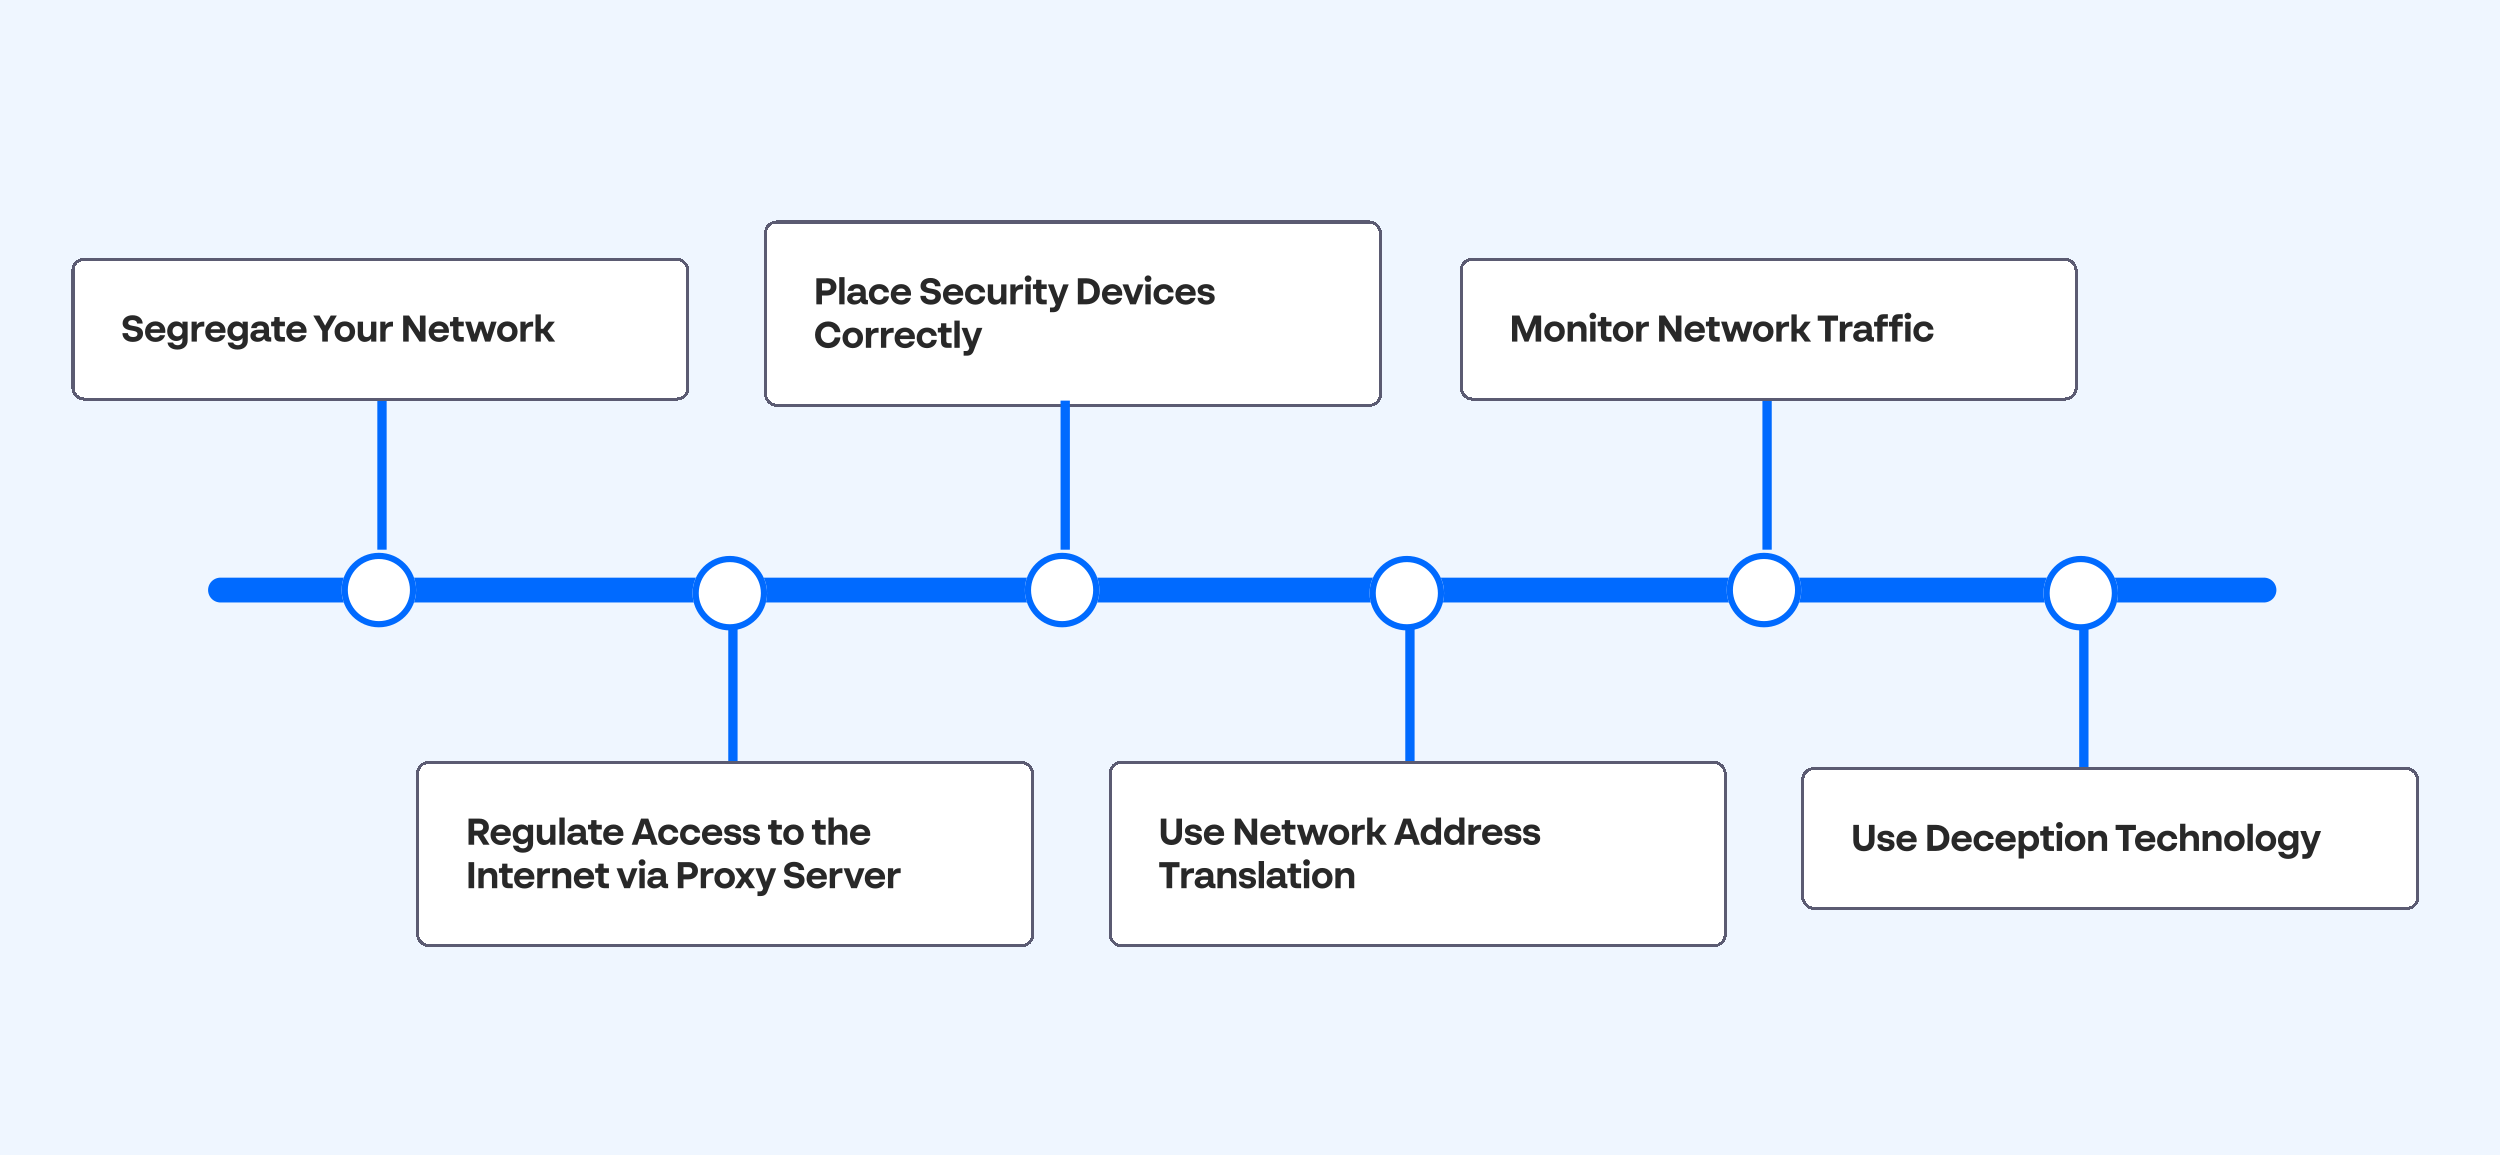 <svg width="805" height="372" viewBox="0 0 805 372" fill="none" xmlns="http://www.w3.org/2000/svg">
<rect width="805" height="372" fill="#EFF6FF"/>
<path d="M71 190L729 190" stroke="#006AFF" stroke-width="8" stroke-linecap="round"/>
<g filter="url(#filter0_d_4_103)">
<rect x="248" y="69" width="199" height="60" rx="4" fill="white" shape-rendering="crispEdges"/>
<rect x="248.5" y="69.5" width="198" height="59" rx="3.5" stroke="#5B5B72" shape-rendering="crispEdges"/>
<path d="M264.864 87.6H268.32C270.12 87.6 271.344 88.716 271.344 90.384C271.344 92.04 270.12 93.156 268.32 93.156H266.676V96H264.864V87.6ZM266.676 91.536H268.224C269.076 91.536 269.508 91.092 269.508 90.384C269.508 89.664 269.076 89.22 268.224 89.22H266.676V91.536ZM273.943 96H272.239V87.24H273.943V96ZM281.246 94.596H281.474V96H280.658C279.878 96 279.362 95.676 279.206 95.04C278.786 95.7 277.994 96.072 277.058 96.072C275.702 96.072 274.766 95.28 274.766 94.128C274.766 92.952 275.762 92.16 277.37 92.16H279.122V91.992C279.122 91.236 278.702 90.84 277.946 90.84C277.262 90.84 276.842 91.152 276.77 91.656H275.006C275.138 90.324 276.242 89.484 277.982 89.484C279.782 89.484 280.766 90.396 280.766 92.052V94.104C280.766 94.44 280.91 94.596 281.246 94.596ZM277.502 94.764C278.45 94.764 279.122 94.152 279.122 93.312V93.3H277.646C276.878 93.3 276.482 93.564 276.482 94.02C276.482 94.476 276.866 94.764 277.502 94.764ZM285.094 96.096C283.15 96.096 281.77 94.74 281.77 92.796C281.77 90.828 283.186 89.484 285.118 89.484C286.798 89.484 288.118 90.504 288.262 92.148H286.534C286.414 91.44 285.826 90.984 285.094 90.984C284.194 90.984 283.498 91.668 283.498 92.784C283.498 93.912 284.194 94.596 285.094 94.596C285.838 94.596 286.426 94.128 286.546 93.432H288.262C288.106 95.064 286.774 96.096 285.094 96.096ZM295.359 92.64C295.359 92.82 295.347 93.012 295.323 93.18H290.487C290.631 94.188 291.303 94.692 292.203 94.692C292.875 94.692 293.403 94.404 293.631 93.936H295.275C294.927 95.28 293.715 96.096 292.179 96.096C290.211 96.096 288.819 94.8 288.819 92.832C288.819 90.84 290.271 89.484 292.179 89.484C293.967 89.484 295.359 90.708 295.359 92.64ZM292.179 90.876C291.399 90.876 290.799 91.272 290.571 92.028H293.655C293.487 91.248 292.935 90.876 292.179 90.876ZM301.695 96.096C299.667 96.096 298.359 94.98 298.347 93.276H300.111C300.171 94.068 300.819 94.536 301.791 94.536C302.727 94.536 303.195 94.104 303.195 93.516C303.195 93.024 302.859 92.712 301.851 92.532L300.651 92.304C299.187 92.04 298.407 91.272 298.407 90.096C298.407 88.584 299.691 87.504 301.611 87.504C303.519 87.504 304.815 88.56 304.875 90.168H303.099C303.015 89.472 302.487 89.052 301.563 89.052C300.687 89.052 300.195 89.436 300.195 90C300.195 90.42 300.495 90.708 301.467 90.876L302.679 91.104C304.215 91.38 304.983 92.184 304.983 93.408C304.983 94.968 303.747 96.096 301.695 96.096ZM312.17 92.64C312.17 92.82 312.158 93.012 312.134 93.18H307.298C307.442 94.188 308.114 94.692 309.014 94.692C309.686 94.692 310.214 94.404 310.442 93.936H312.086C311.738 95.28 310.526 96.096 308.99 96.096C307.022 96.096 305.63 94.8 305.63 92.832C305.63 90.84 307.082 89.484 308.99 89.484C310.778 89.484 312.17 90.708 312.17 92.64ZM308.99 90.876C308.21 90.876 307.61 91.272 307.382 92.028H310.466C310.298 91.248 309.746 90.876 308.99 90.876ZM316.062 96.096C314.118 96.096 312.738 94.74 312.738 92.796C312.738 90.828 314.154 89.484 316.086 89.484C317.766 89.484 319.086 90.504 319.23 92.148H317.502C317.382 91.44 316.794 90.984 316.062 90.984C315.162 90.984 314.466 91.668 314.466 92.784C314.466 93.912 315.162 94.596 316.062 94.596C316.806 94.596 317.394 94.128 317.514 93.432H319.23C319.074 95.064 317.742 96.096 316.062 96.096ZM324.359 92.952V89.58H326.063V96H324.395V95.052C323.951 95.712 323.171 96.096 322.319 96.096C321.011 96.096 320.075 95.196 320.075 93.612V89.58H321.779V93.132C321.779 94.092 322.247 94.536 322.967 94.536C323.747 94.536 324.359 93.996 324.359 92.952ZM330.9 89.58H331.428V91.14H330.852C329.652 91.14 329.04 91.752 329.04 93.012V96H327.336V89.58H329.004V90.696C329.352 89.976 330.072 89.58 330.9 89.58ZM333.046 88.8C332.446 88.8 331.954 88.344 331.954 87.744C331.954 87.132 332.446 86.676 333.046 86.676C333.646 86.676 334.138 87.132 334.138 87.744C334.138 88.344 333.646 88.8 333.046 88.8ZM333.898 96H332.194V89.58H333.898V96ZM339.041 89.58V91.056H337.337V93.696C337.337 94.308 337.541 94.512 338.141 94.512H339.041V96H337.625C336.305 96 335.633 95.328 335.633 94.008V91.056H334.601V89.58H335.153C335.501 89.58 335.633 89.448 335.633 89.1V88.092H337.337V89.58H339.041ZM342.817 94.008L344.341 89.58H346.129L343.345 96.96C342.937 98.064 342.265 98.532 341.101 98.532H340.093V97.032H340.801C341.389 97.032 341.629 96.876 341.809 96.36L341.929 96.048L339.421 89.58H341.245L342.817 94.008ZM349.061 87.6H351.773C354.365 87.6 356.165 89.172 356.165 91.8C356.165 94.428 354.365 96 351.773 96H349.061V87.6ZM350.873 94.332H351.797C353.381 94.332 354.305 93.444 354.305 91.8C354.305 90.156 353.381 89.268 351.797 89.268H350.873V94.332ZM363.366 92.64C363.366 92.82 363.354 93.012 363.33 93.18H358.494C358.638 94.188 359.31 94.692 360.21 94.692C360.882 94.692 361.41 94.404 361.638 93.936H363.282C362.934 95.28 361.722 96.096 360.186 96.096C358.218 96.096 356.826 94.8 356.826 92.832C356.826 90.84 358.278 89.484 360.186 89.484C361.974 89.484 363.366 90.708 363.366 92.64ZM360.186 90.876C359.406 90.876 358.806 91.272 358.578 92.028H361.662C361.494 91.248 360.942 90.876 360.186 90.876ZM366.853 93.972L368.401 89.58H370.213L367.753 96H365.905L363.445 89.58H365.305L366.853 93.972ZM371.667 88.8C371.067 88.8 370.575 88.344 370.575 87.744C370.575 87.132 371.067 86.676 371.667 86.676C372.267 86.676 372.759 87.132 372.759 87.744C372.759 88.344 372.267 88.8 371.667 88.8ZM372.519 96H370.815V89.58H372.519V96ZM376.75 96.096C374.806 96.096 373.426 94.74 373.426 92.796C373.426 90.828 374.842 89.484 376.774 89.484C378.454 89.484 379.774 90.504 379.918 92.148H378.19C378.07 91.44 377.482 90.984 376.75 90.984C375.85 90.984 375.154 91.668 375.154 92.784C375.154 93.912 375.85 94.596 376.75 94.596C377.494 94.596 378.082 94.128 378.202 93.432H379.918C379.762 95.064 378.43 96.096 376.75 96.096ZM387.015 92.64C387.015 92.82 387.003 93.012 386.979 93.18H382.143C382.287 94.188 382.959 94.692 383.859 94.692C384.531 94.692 385.059 94.404 385.287 93.936H386.931C386.583 95.28 385.371 96.096 383.835 96.096C381.867 96.096 380.475 94.8 380.475 92.832C380.475 90.84 381.927 89.484 383.835 89.484C385.623 89.484 387.015 90.708 387.015 92.64ZM383.835 90.876C383.055 90.876 382.455 91.272 382.227 92.028H385.311C385.143 91.248 384.591 90.876 383.835 90.876ZM390.413 96.096C388.733 96.096 387.653 95.232 387.617 93.9H389.249C389.309 94.428 389.777 94.764 390.497 94.764C391.145 94.764 391.505 94.488 391.505 94.08C391.505 93.78 391.277 93.576 390.545 93.444L389.489 93.252C388.229 93.024 387.653 92.412 387.653 91.524C387.653 90.336 388.661 89.484 390.365 89.484C391.985 89.484 392.981 90.252 393.077 91.572H391.445C391.373 91.104 390.965 90.792 390.257 90.792C389.609 90.792 389.285 91.056 389.285 91.404C389.285 91.68 389.489 91.836 390.233 91.98L391.277 92.172C392.537 92.4 393.137 92.988 393.137 93.948C393.137 95.208 392.117 96.096 390.413 96.096ZM268.68 110.096C266.256 110.096 264.444 108.344 264.444 105.812C264.444 103.268 266.28 101.504 268.68 101.504C270.792 101.504 272.472 102.872 272.616 104.96H270.768C270.564 103.796 269.724 103.172 268.668 103.172C267.324 103.172 266.304 104.192 266.304 105.8C266.304 107.444 267.36 108.428 268.68 108.428C269.784 108.428 270.624 107.732 270.792 106.64H272.616C272.472 108.68 270.852 110.096 268.68 110.096ZM276.585 110.096C274.701 110.096 273.285 108.728 273.285 106.784C273.285 104.84 274.701 103.484 276.585 103.484C278.481 103.484 279.897 104.84 279.897 106.784C279.897 108.728 278.481 110.096 276.585 110.096ZM276.585 108.596C277.509 108.596 278.169 107.888 278.169 106.784C278.169 105.68 277.509 104.984 276.585 104.984C275.661 104.984 275.013 105.68 275.013 106.784C275.013 107.888 275.661 108.596 276.585 108.596ZM284.375 103.58H284.903V105.14H284.327C283.127 105.14 282.515 105.752 282.515 107.012V110H280.811V103.58H282.479V104.696C282.827 103.976 283.547 103.58 284.375 103.58ZM289.233 103.58H289.761V105.14H289.185C287.985 105.14 287.373 105.752 287.373 107.012V110H285.669V103.58H287.337V104.696C287.685 103.976 288.405 103.58 289.233 103.58ZM296.601 106.64C296.601 106.82 296.589 107.012 296.565 107.18H291.729C291.873 108.188 292.545 108.692 293.445 108.692C294.117 108.692 294.645 108.404 294.873 107.936H296.517C296.169 109.28 294.957 110.096 293.421 110.096C291.453 110.096 290.061 108.8 290.061 106.832C290.061 104.84 291.513 103.484 293.421 103.484C295.209 103.484 296.601 104.708 296.601 106.64ZM293.421 104.876C292.641 104.876 292.041 105.272 291.813 106.028H294.897C294.729 105.248 294.177 104.876 293.421 104.876ZM300.493 110.096C298.549 110.096 297.169 108.74 297.169 106.796C297.169 104.828 298.585 103.484 300.517 103.484C302.197 103.484 303.517 104.504 303.661 106.148H301.933C301.813 105.44 301.225 104.984 300.493 104.984C299.593 104.984 298.897 105.668 298.897 106.784C298.897 107.912 299.593 108.596 300.493 108.596C301.237 108.596 301.825 108.128 301.945 107.432H303.661C303.505 109.064 302.173 110.096 300.493 110.096ZM308.419 103.58V105.056H306.715V107.696C306.715 108.308 306.919 108.512 307.519 108.512H308.419V110H307.003C305.683 110 305.011 109.328 305.011 108.008V105.056H303.979V103.58H304.531C304.879 103.58 305.011 103.448 305.011 103.1V102.092H306.715V103.58H308.419ZM311.022 110H309.318V101.24H311.022V110ZM315.013 108.008L316.537 103.58H318.325L315.541 110.96C315.133 112.064 314.461 112.532 313.297 112.532H312.289V111.032H312.997C313.585 111.032 313.825 110.876 314.005 110.36L314.125 110.048L311.617 103.58H313.441L315.013 108.008Z" fill="#282828"/>
</g>
<path d="M123 177L123 129" stroke="#006AFF" stroke-width="3"/>
<g filter="url(#filter1_d_4_103)">
<circle cx="123" cy="189" r="12" fill="white"/>
<circle cx="123" cy="189" r="11" stroke="#006AFF" stroke-width="2"/>
</g>
<path d="M343 177L343 129" stroke="#006AFF" stroke-width="3"/>
<g filter="url(#filter2_d_4_103)">
<circle cx="343" cy="189" r="12" fill="white"/>
<circle cx="343" cy="189" r="11" stroke="#006AFF" stroke-width="2"/>
</g>
<path d="M569 177L569 129" stroke="#006AFF" stroke-width="3"/>
<g filter="url(#filter3_d_4_103)">
<circle cx="569" cy="189" r="12" fill="white"/>
<circle cx="569" cy="189" r="11" stroke="#006AFF" stroke-width="2"/>
</g>
<g filter="url(#filter4_d_4_103)">
<circle cx="236" cy="190" r="12" fill="white"/>
<circle cx="236" cy="190" r="11" stroke="#006AFF" stroke-width="2"/>
</g>
<path d="M236 250L236 202" stroke="#006AFF" stroke-width="3"/>
<g filter="url(#filter5_d_4_103)">
<circle cx="671" cy="190" r="12" fill="white"/>
<circle cx="671" cy="190" r="11" stroke="#006AFF" stroke-width="2"/>
</g>
<path d="M671 250L671 202" stroke="#006AFF" stroke-width="3"/>
<g filter="url(#filter6_d_4_103)">
<circle cx="454" cy="190" r="12" fill="white"/>
<circle cx="454" cy="190" r="11" stroke="#006AFF" stroke-width="2"/>
</g>
<path d="M454 250L454 202" stroke="#006AFF" stroke-width="3"/>
<g filter="url(#filter7_d_4_103)">
<rect x="25" y="81" width="199" height="46" rx="4" fill="white" shape-rendering="crispEdges"/>
<rect x="25.5" y="81.5" width="198" height="45" rx="3.5" stroke="#5B5B72" shape-rendering="crispEdges"/>
<path d="M44.768 108.096C42.74 108.096 41.432 106.98 41.42 105.276H43.184C43.244 106.068 43.892 106.536 44.864 106.536C45.8 106.536 46.268 106.104 46.268 105.516C46.268 105.024 45.932 104.712 44.924 104.532L43.724 104.304C42.26 104.04 41.48 103.272 41.48 102.096C41.48 100.584 42.764 99.504 44.684 99.504C46.592 99.504 47.888 100.56 47.948 102.168H46.172C46.088 101.472 45.56 101.052 44.636 101.052C43.76 101.052 43.268 101.436 43.268 102C43.268 102.42 43.568 102.708 44.54 102.876L45.752 103.104C47.288 103.38 48.056 104.184 48.056 105.408C48.056 106.968 46.82 108.096 44.768 108.096ZM55.243 104.64C55.243 104.82 55.231 105.012 55.207 105.18H50.371C50.515 106.188 51.187 106.692 52.087 106.692C52.759 106.692 53.287 106.404 53.515 105.936H55.159C54.811 107.28 53.599 108.096 52.063 108.096C50.095 108.096 48.703 106.8 48.703 104.832C48.703 102.84 50.155 101.484 52.063 101.484C53.851 101.484 55.243 102.708 55.243 104.64ZM52.063 102.876C51.283 102.876 50.683 103.272 50.455 104.028H53.539C53.371 103.248 52.819 102.876 52.063 102.876ZM60.742 102.48V101.58H62.41V107.664C62.41 109.404 61.163 110.568 59.111 110.568C57.298 110.568 56.075 109.656 55.943 108.3H57.718C57.874 108.816 58.426 109.164 59.17 109.164C60.13 109.164 60.73 108.588 60.73 107.664V106.836C60.334 107.436 59.614 107.808 58.751 107.808C57.13 107.808 55.834 106.5 55.834 104.64C55.834 102.792 57.13 101.484 58.751 101.484C59.627 101.484 60.346 101.856 60.742 102.48ZM59.158 106.308C60.083 106.308 60.742 105.624 60.742 104.64C60.742 103.656 60.083 102.984 59.158 102.984C58.234 102.984 57.562 103.656 57.562 104.64C57.562 105.624 58.234 106.308 59.158 106.308ZM67.252 101.58H67.78V103.14H67.204C66.004 103.14 65.392 103.752 65.392 105.012V108H63.688V101.58H65.356V102.696C65.704 101.976 66.424 101.58 67.252 101.58ZM74.621 104.64C74.621 104.82 74.609 105.012 74.585 105.18H69.749C69.892 106.188 70.564 106.692 71.465 106.692C72.136 106.692 72.665 106.404 72.892 105.936H74.537C74.189 107.28 72.977 108.096 71.441 108.096C69.472 108.096 68.081 106.8 68.081 104.832C68.081 102.84 69.532 101.484 71.441 101.484C73.228 101.484 74.621 102.708 74.621 104.64ZM71.441 102.876C70.66 102.876 70.061 103.272 69.832 104.028H72.916C72.749 103.248 72.197 102.876 71.441 102.876ZM80.12 102.48V101.58H81.788V107.664C81.788 109.404 80.54 110.568 78.488 110.568C76.676 110.568 75.452 109.656 75.32 108.3H77.096C77.252 108.816 77.804 109.164 78.548 109.164C79.508 109.164 80.108 108.588 80.108 107.664V106.836C79.712 107.436 78.992 107.808 78.128 107.808C76.508 107.808 75.212 106.5 75.212 104.64C75.212 102.792 76.508 101.484 78.128 101.484C79.004 101.484 79.724 101.856 80.12 102.48ZM78.536 106.308C79.46 106.308 80.12 105.624 80.12 104.64C80.12 103.656 79.46 102.984 78.536 102.984C77.612 102.984 76.94 103.656 76.94 104.64C76.94 105.624 77.612 106.308 78.536 106.308ZM89.102 106.596H89.33V108H88.514C87.734 108 87.218 107.676 87.062 107.04C86.642 107.7 85.85 108.072 84.914 108.072C83.558 108.072 82.622 107.28 82.622 106.128C82.622 104.952 83.618 104.16 85.226 104.16H86.978V103.992C86.978 103.236 86.558 102.84 85.802 102.84C85.118 102.84 84.698 103.152 84.626 103.656H82.862C82.994 102.324 84.098 101.484 85.838 101.484C87.638 101.484 88.622 102.396 88.622 104.052V106.104C88.622 106.44 88.766 106.596 89.102 106.596ZM85.358 106.764C86.306 106.764 86.978 106.152 86.978 105.312V105.3H85.502C84.734 105.3 84.338 105.564 84.338 106.02C84.338 106.476 84.722 106.764 85.358 106.764ZM93.745 101.58V103.056H92.041V105.696C92.041 106.308 92.245 106.512 92.845 106.512H93.745V108H92.329C91.009 108 90.337 107.328 90.337 106.008V103.056H89.305V101.58H89.857C90.205 101.58 90.337 101.448 90.337 101.1V100.092H92.041V101.58H93.745ZM100.719 104.64C100.719 104.82 100.707 105.012 100.683 105.18H95.847C95.991 106.188 96.663 106.692 97.563 106.692C98.235 106.692 98.763 106.404 98.991 105.936H100.635C100.287 107.28 99.075 108.096 97.539 108.096C95.571 108.096 94.179 106.8 94.179 104.832C94.179 102.84 95.631 101.484 97.539 101.484C99.327 101.484 100.719 102.708 100.719 104.64ZM97.539 102.876C96.759 102.876 96.159 103.272 95.931 104.028H99.015C98.847 103.248 98.295 102.876 97.539 102.876ZM106.682 102.864L108.494 99.6H110.462L107.57 104.604V108H105.758V104.604L102.866 99.6H104.87L106.682 102.864ZM113.036 108.096C111.152 108.096 109.736 106.728 109.736 104.784C109.736 102.84 111.152 101.484 113.036 101.484C114.932 101.484 116.348 102.84 116.348 104.784C116.348 106.728 114.932 108.096 113.036 108.096ZM113.036 106.596C113.96 106.596 114.62 105.888 114.62 104.784C114.62 103.68 113.96 102.984 113.036 102.984C112.112 102.984 111.464 103.68 111.464 104.784C111.464 105.888 112.112 106.596 113.036 106.596ZM121.475 104.952V101.58H123.179V108H121.511V107.052C121.067 107.712 120.287 108.096 119.435 108.096C118.127 108.096 117.191 107.196 117.191 105.612V101.58H118.895V105.132C118.895 106.092 119.363 106.536 120.083 106.536C120.863 106.536 121.475 105.996 121.475 104.952ZM128.016 101.58H128.544V103.14H127.968C126.768 103.14 126.156 103.752 126.156 105.012V108H124.452V101.58H126.12V102.696C126.468 101.976 127.188 101.58 128.016 101.58ZM137.215 104.988V99.6H139.015V108H137.107L133.603 102.612V108H131.815V99.6H133.711L137.215 104.988ZM146.565 104.64C146.565 104.82 146.553 105.012 146.529 105.18H141.693C141.837 106.188 142.509 106.692 143.409 106.692C144.081 106.692 144.609 106.404 144.837 105.936H146.481C146.133 107.28 144.921 108.096 143.385 108.096C141.417 108.096 140.025 106.8 140.025 104.832C140.025 102.84 141.477 101.484 143.385 101.484C145.173 101.484 146.565 102.708 146.565 104.64ZM143.385 102.876C142.605 102.876 142.005 103.272 141.777 104.028H144.861C144.693 103.248 144.141 102.876 143.385 102.876ZM151.333 101.58V103.056H149.629V105.696C149.629 106.308 149.833 106.512 150.433 106.512H151.333V108H149.917C148.597 108 147.925 107.328 147.925 106.008V103.056H146.893V101.58H147.445C147.793 101.58 147.925 101.448 147.925 101.1V100.092H149.629V101.58H151.333ZM158.949 105.624L160.149 101.58H161.925L159.873 108H158.193L156.849 103.86L155.517 108H153.825L151.773 101.58H153.621L154.821 105.624L156.141 101.58H157.629L158.949 105.624ZM165.351 108.096C163.467 108.096 162.051 106.728 162.051 104.784C162.051 102.84 163.467 101.484 165.351 101.484C167.247 101.484 168.663 102.84 168.663 104.784C168.663 106.728 167.247 108.096 165.351 108.096ZM165.351 106.596C166.275 106.596 166.935 105.888 166.935 104.784C166.935 103.68 166.275 102.984 165.351 102.984C164.427 102.984 163.779 103.68 163.779 104.784C163.779 105.888 164.427 106.596 165.351 106.596ZM173.141 101.58H173.669V103.14H173.093C171.893 103.14 171.281 103.752 171.281 105.012V108H169.577V101.58H171.245V102.696C171.593 101.976 172.313 101.58 173.141 101.58ZM180.783 108H178.755L176.847 105.36H176.139V108H174.435V99.24H176.139V103.872H176.907L178.695 101.58H180.663L178.299 104.616L180.783 108Z" fill="#282828"/>
</g>
<g filter="url(#filter8_d_4_103)">
<rect x="136" y="243" width="199" height="60" rx="4" fill="white" shape-rendering="crispEdges"/>
<rect x="136.5" y="243.5" width="198" height="59" rx="3.5" stroke="#5B5B72" shape-rendering="crispEdges"/>
<path d="M159.644 270H157.592L155.78 267.072H154.676V270H152.864V261.6H156.428C158.192 261.6 159.416 262.716 159.416 264.348C159.416 265.56 158.732 266.46 157.628 266.832L159.644 270ZM156.332 263.22H154.676V265.476H156.332C157.148 265.476 157.592 265.032 157.592 264.348C157.592 263.664 157.148 263.22 156.332 263.22ZM166.489 266.64C166.489 266.82 166.477 267.012 166.453 267.18H161.617C161.761 268.188 162.433 268.692 163.333 268.692C164.005 268.692 164.533 268.404 164.761 267.936H166.405C166.057 269.28 164.845 270.096 163.309 270.096C161.341 270.096 159.949 268.8 159.949 266.832C159.949 264.84 161.401 263.484 163.309 263.484C165.097 263.484 166.489 264.708 166.489 266.64ZM163.309 264.876C162.529 264.876 161.929 265.272 161.701 266.028H164.785C164.617 265.248 164.065 264.876 163.309 264.876ZM171.989 264.48V263.58H173.657V269.664C173.657 271.404 172.409 272.568 170.357 272.568C168.545 272.568 167.321 271.656 167.189 270.3H168.965C169.121 270.816 169.673 271.164 170.417 271.164C171.377 271.164 171.977 270.588 171.977 269.664V268.836C171.581 269.436 170.861 269.808 169.997 269.808C168.377 269.808 167.081 268.5 167.081 266.64C167.081 264.792 168.377 263.484 169.997 263.484C170.873 263.484 171.593 263.856 171.989 264.48ZM170.405 268.308C171.329 268.308 171.989 267.624 171.989 266.64C171.989 265.656 171.329 264.984 170.405 264.984C169.481 264.984 168.809 265.656 168.809 266.64C168.809 267.624 169.481 268.308 170.405 268.308ZM179.146 266.952V263.58H180.85V270H179.182V269.052C178.738 269.712 177.958 270.096 177.106 270.096C175.798 270.096 174.862 269.196 174.862 267.612V263.58H176.566V267.132C176.566 268.092 177.034 268.536 177.754 268.536C178.534 268.536 179.146 267.996 179.146 266.952ZM183.828 270H182.124V261.24H183.828V270ZM191.131 268.596H191.359V270H190.543C189.763 270 189.247 269.676 189.091 269.04C188.671 269.7 187.879 270.072 186.943 270.072C185.587 270.072 184.651 269.28 184.651 268.128C184.651 266.952 185.647 266.16 187.255 266.16H189.007V265.992C189.007 265.236 188.587 264.84 187.831 264.84C187.147 264.84 186.727 265.152 186.655 265.656H184.891C185.023 264.324 186.127 263.484 187.867 263.484C189.667 263.484 190.651 264.396 190.651 266.052V268.104C190.651 268.44 190.795 268.596 191.131 268.596ZM187.387 268.764C188.335 268.764 189.007 268.152 189.007 267.312V267.3H187.531C186.763 267.3 186.367 267.564 186.367 268.02C186.367 268.476 186.751 268.764 187.387 268.764ZM195.774 263.58V265.056H194.07V267.696C194.07 268.308 194.274 268.512 194.874 268.512H195.774V270H194.358C193.038 270 192.366 269.328 192.366 268.008V265.056H191.334V263.58H191.886C192.234 263.58 192.366 263.448 192.366 263.1V262.092H194.07V263.58H195.774ZM202.748 266.64C202.748 266.82 202.736 267.012 202.712 267.18H197.876C198.02 268.188 198.692 268.692 199.592 268.692C200.264 268.692 200.792 268.404 201.02 267.936H202.664C202.316 269.28 201.104 270.096 199.568 270.096C197.6 270.096 196.208 268.8 196.208 266.832C196.208 264.84 197.66 263.484 199.568 263.484C201.356 263.484 202.748 264.708 202.748 266.64ZM199.568 264.876C198.788 264.876 198.188 265.272 197.96 266.028H201.044C200.876 265.248 200.324 264.876 199.568 264.876ZM213.765 270H211.881L211.245 268.152H207.885L207.249 270H205.401L208.413 261.6H210.753L213.765 270ZM209.565 263.232L208.401 266.64H210.729L209.565 263.232ZM217.246 270.096C215.302 270.096 213.922 268.74 213.922 266.796C213.922 264.828 215.338 263.484 217.27 263.484C218.95 263.484 220.27 264.504 220.414 266.148H218.686C218.566 265.44 217.978 264.984 217.246 264.984C216.346 264.984 215.65 265.668 215.65 266.784C215.65 267.912 216.346 268.596 217.246 268.596C217.99 268.596 218.578 268.128 218.698 267.432H220.414C220.258 269.064 218.926 270.096 217.246 270.096ZM224.295 270.096C222.351 270.096 220.971 268.74 220.971 266.796C220.971 264.828 222.387 263.484 224.319 263.484C225.999 263.484 227.319 264.504 227.463 266.148H225.735C225.615 265.44 225.027 264.984 224.295 264.984C223.395 264.984 222.699 265.668 222.699 266.784C222.699 267.912 223.395 268.596 224.295 268.596C225.039 268.596 225.627 268.128 225.747 267.432H227.463C227.307 269.064 225.975 270.096 224.295 270.096ZM234.56 266.64C234.56 266.82 234.548 267.012 234.524 267.18H229.688C229.832 268.188 230.504 268.692 231.404 268.692C232.076 268.692 232.604 268.404 232.832 267.936H234.476C234.128 269.28 232.916 270.096 231.38 270.096C229.412 270.096 228.02 268.8 228.02 266.832C228.02 264.84 229.472 263.484 231.38 263.484C233.168 263.484 234.56 264.708 234.56 266.64ZM231.38 264.876C230.6 264.876 230 265.272 229.772 266.028H232.856C232.688 265.248 232.136 264.876 231.38 264.876ZM237.958 270.096C236.278 270.096 235.198 269.232 235.162 267.9H236.794C236.854 268.428 237.322 268.764 238.042 268.764C238.69 268.764 239.05 268.488 239.05 268.08C239.05 267.78 238.822 267.576 238.09 267.444L237.034 267.252C235.774 267.024 235.198 266.412 235.198 265.524C235.198 264.336 236.206 263.484 237.91 263.484C239.53 263.484 240.526 264.252 240.622 265.572H238.99C238.918 265.104 238.51 264.792 237.802 264.792C237.154 264.792 236.83 265.056 236.83 265.404C236.83 265.68 237.034 265.836 237.778 265.98L238.822 266.172C240.082 266.4 240.682 266.988 240.682 267.948C240.682 269.208 239.662 270.096 237.958 270.096ZM244.011 270.096C242.331 270.096 241.251 269.232 241.215 267.9H242.847C242.907 268.428 243.375 268.764 244.095 268.764C244.743 268.764 245.103 268.488 245.103 268.08C245.103 267.78 244.875 267.576 244.143 267.444L243.087 267.252C241.827 267.024 241.251 266.412 241.251 265.524C241.251 264.336 242.259 263.484 243.963 263.484C245.583 263.484 246.579 264.252 246.675 265.572H245.043C244.971 265.104 244.563 264.792 243.855 264.792C243.207 264.792 242.883 265.056 242.883 265.404C242.883 265.68 243.087 265.836 243.831 265.98L244.875 266.172C246.135 266.4 246.735 266.988 246.735 267.948C246.735 269.208 245.715 270.096 244.011 270.096ZM253.761 263.58V265.056H252.057V267.696C252.057 268.308 252.261 268.512 252.861 268.512H253.761V270H252.345C251.025 270 250.353 269.328 250.353 268.008V265.056H249.321V263.58H249.873C250.221 263.58 250.353 263.448 250.353 263.1V262.092H252.057V263.58H253.761ZM257.495 270.096C255.611 270.096 254.195 268.728 254.195 266.784C254.195 264.84 255.611 263.484 257.495 263.484C259.391 263.484 260.807 264.84 260.807 266.784C260.807 268.728 259.391 270.096 257.495 270.096ZM257.495 268.596C258.419 268.596 259.079 267.888 259.079 266.784C259.079 265.68 258.419 264.984 257.495 264.984C256.571 264.984 255.923 265.68 255.923 266.784C255.923 267.888 256.571 268.596 257.495 268.596ZM267.877 263.58V265.056H266.173V267.696C266.173 268.308 266.377 268.512 266.977 268.512H267.877V270H266.461C265.141 270 264.469 269.328 264.469 268.008V265.056H263.437V263.58H263.989C264.337 263.58 264.469 263.448 264.469 263.1V262.092H266.173V263.58H267.877ZM272.556 263.484C273.9 263.484 274.848 264.384 274.848 265.98V270H273.144V266.496C273.144 265.524 272.676 265.044 271.908 265.044C271.092 265.044 270.48 265.608 270.48 266.652V270H268.776V261.24H270.48V264.48C270.936 263.856 271.704 263.484 272.556 263.484ZM282.228 266.64C282.228 266.82 282.216 267.012 282.192 267.18H277.356C277.5 268.188 278.172 268.692 279.072 268.692C279.744 268.692 280.272 268.404 280.5 267.936H282.144C281.796 269.28 280.584 270.096 279.048 270.096C277.08 270.096 275.688 268.8 275.688 266.832C275.688 264.84 277.14 263.484 279.048 263.484C280.836 263.484 282.228 264.708 282.228 266.64ZM279.048 264.876C278.268 264.876 277.668 265.272 277.44 266.028H280.524C280.356 265.248 279.804 264.876 279.048 264.876ZM154.676 284H152.864V275.6H154.676V284ZM159.823 277.484C161.167 277.484 162.115 278.384 162.115 279.98V284H160.411V280.496C160.411 279.524 159.943 279.044 159.175 279.044C158.359 279.044 157.747 279.608 157.747 280.652V284H156.043V277.58H157.711V278.528C158.155 277.868 158.947 277.484 159.823 277.484ZM167.097 277.58V279.056H165.393V281.696C165.393 282.308 165.597 282.512 166.197 282.512H167.097V284H165.681C164.361 284 163.689 283.328 163.689 282.008V279.056H162.657V277.58H163.209C163.557 277.58 163.689 277.448 163.689 277.1V276.092H165.393V277.58H167.097ZM174.071 280.64C174.071 280.82 174.059 281.012 174.035 281.18H169.199C169.343 282.188 170.015 282.692 170.915 282.692C171.587 282.692 172.115 282.404 172.343 281.936H173.987C173.639 283.28 172.427 284.096 170.891 284.096C168.923 284.096 167.531 282.8 167.531 280.832C167.531 278.84 168.983 277.484 170.891 277.484C172.679 277.484 174.071 278.708 174.071 280.64ZM170.891 278.876C170.111 278.876 169.511 279.272 169.283 280.028H172.367C172.199 279.248 171.647 278.876 170.891 278.876ZM178.563 277.58H179.091V279.14H178.515C177.315 279.14 176.703 279.752 176.703 281.012V284H174.999V277.58H176.667V278.696C177.015 277.976 177.735 277.58 178.563 277.58ZM183.637 277.484C184.981 277.484 185.929 278.384 185.929 279.98V284H184.225V280.496C184.225 279.524 183.757 279.044 182.989 279.044C182.173 279.044 181.561 279.608 181.561 280.652V284H179.857V277.58H181.525V278.528C181.969 277.868 182.761 277.484 183.637 277.484ZM193.309 280.64C193.309 280.82 193.297 281.012 193.273 281.18H188.437C188.581 282.188 189.253 282.692 190.153 282.692C190.825 282.692 191.353 282.404 191.581 281.936H193.225C192.877 283.28 191.665 284.096 190.129 284.096C188.161 284.096 186.769 282.8 186.769 280.832C186.769 278.84 188.221 277.484 190.129 277.484C191.917 277.484 193.309 278.708 193.309 280.64ZM190.129 278.876C189.349 278.876 188.749 279.272 188.521 280.028H191.605C191.437 279.248 190.885 278.876 190.129 278.876ZM198.077 277.58V279.056H196.373V281.696C196.373 282.308 196.577 282.512 197.177 282.512H198.077V284H196.661C195.341 284 194.669 283.328 194.669 282.008V279.056H193.637V277.58H194.189C194.537 277.58 194.669 277.448 194.669 277.1V276.092H196.373V277.58H198.077ZM203.934 281.972L205.482 277.58H207.294L204.834 284H202.986L200.526 277.58H202.386L203.934 281.972ZM208.747 276.8C208.147 276.8 207.655 276.344 207.655 275.744C207.655 275.132 208.147 274.676 208.747 274.676C209.347 274.676 209.839 275.132 209.839 275.744C209.839 276.344 209.347 276.8 208.747 276.8ZM209.599 284H207.895V277.58H209.599V284ZM216.902 282.596H217.13V284H216.314C215.534 284 215.018 283.676 214.862 283.04C214.442 283.7 213.65 284.072 212.714 284.072C211.358 284.072 210.422 283.28 210.422 282.128C210.422 280.952 211.418 280.16 213.026 280.16H214.778V279.992C214.778 279.236 214.358 278.84 213.602 278.84C212.918 278.84 212.498 279.152 212.426 279.656H210.662C210.794 278.324 211.898 277.484 213.638 277.484C215.438 277.484 216.422 278.396 216.422 280.052V282.104C216.422 282.44 216.566 282.596 216.902 282.596ZM213.158 282.764C214.106 282.764 214.778 282.152 214.778 281.312V281.3H213.302C212.534 281.3 212.138 281.564 212.138 282.02C212.138 282.476 212.522 282.764 213.158 282.764ZM220.267 275.6H223.723C225.523 275.6 226.747 276.716 226.747 278.384C226.747 280.04 225.523 281.156 223.723 281.156H222.079V284H220.267V275.6ZM222.079 279.536H223.627C224.479 279.536 224.911 279.092 224.911 278.384C224.911 277.664 224.479 277.22 223.627 277.22H222.079V279.536ZM231.206 277.58H231.734V279.14H231.158C229.958 279.14 229.346 279.752 229.346 281.012V284H227.642V277.58H229.31V278.696C229.658 277.976 230.378 277.58 231.206 277.58ZM235.334 284.096C233.45 284.096 232.034 282.728 232.034 280.784C232.034 278.84 233.45 277.484 235.334 277.484C237.23 277.484 238.646 278.84 238.646 280.784C238.646 282.728 237.23 284.096 235.334 284.096ZM235.334 282.596C236.258 282.596 236.918 281.888 236.918 280.784C236.918 279.68 236.258 278.984 235.334 278.984C234.41 278.984 233.762 279.68 233.762 280.784C233.762 281.888 234.41 282.596 235.334 282.596ZM242.941 280.688L245.149 284H243.229L241.861 281.912L240.481 284H238.585L240.781 280.688L238.669 277.58H240.517L241.873 279.536L243.217 277.58H245.053L242.941 280.688ZM248.63 282.008L250.154 277.58H251.942L249.158 284.96C248.75 286.064 248.078 286.532 246.914 286.532H245.906V285.032H246.614C247.202 285.032 247.442 284.876 247.622 284.36L247.742 284.048L245.234 277.58H247.058L248.63 282.008ZM257.778 284.096C255.75 284.096 254.442 282.98 254.43 281.276H256.194C256.254 282.068 256.902 282.536 257.874 282.536C258.81 282.536 259.278 282.104 259.278 281.516C259.278 281.024 258.942 280.712 257.934 280.532L256.734 280.304C255.27 280.04 254.49 279.272 254.49 278.096C254.49 276.584 255.774 275.504 257.694 275.504C259.602 275.504 260.898 276.56 260.958 278.168H259.182C259.098 277.472 258.57 277.052 257.646 277.052C256.77 277.052 256.278 277.436 256.278 278C256.278 278.42 256.578 278.708 257.55 278.876L258.762 279.104C260.298 279.38 261.066 280.184 261.066 281.408C261.066 282.968 259.83 284.096 257.778 284.096ZM268.253 280.64C268.253 280.82 268.241 281.012 268.217 281.18H263.381C263.525 282.188 264.197 282.692 265.097 282.692C265.769 282.692 266.297 282.404 266.525 281.936H268.169C267.821 283.28 266.609 284.096 265.073 284.096C263.105 284.096 261.713 282.8 261.713 280.832C261.713 278.84 263.165 277.484 265.073 277.484C266.861 277.484 268.253 278.708 268.253 280.64ZM265.073 278.876C264.293 278.876 263.693 279.272 263.465 280.028H266.549C266.381 279.248 265.829 278.876 265.073 278.876ZM272.745 277.58H273.273V279.14H272.697C271.497 279.14 270.885 279.752 270.885 281.012V284H269.181V277.58H270.849V278.696C271.197 277.976 271.917 277.58 272.745 277.58ZM277.032 281.972L278.58 277.58H280.392L277.932 284H276.084L273.624 277.58H275.484L277.032 281.972ZM286.998 280.64C286.998 280.82 286.986 281.012 286.962 281.18H282.126C282.27 282.188 282.942 282.692 283.842 282.692C284.514 282.692 285.042 282.404 285.27 281.936H286.914C286.566 283.28 285.354 284.096 283.818 284.096C281.85 284.096 280.458 282.8 280.458 280.832C280.458 278.84 281.91 277.484 283.818 277.484C285.606 277.484 286.998 278.708 286.998 280.64ZM283.818 278.876C283.038 278.876 282.438 279.272 282.21 280.028H285.294C285.126 279.248 284.574 278.876 283.818 278.876ZM291.49 277.58H292.018V279.14H291.442C290.242 279.14 289.63 279.752 289.63 281.012V284H287.926V277.58H289.594V278.696C289.942 277.976 290.662 277.58 291.49 277.58Z" fill="#282828"/>
</g>
<g filter="url(#filter9_d_4_103)">
<rect x="359" y="243" width="199" height="60" rx="4" fill="white" shape-rendering="crispEdges"/>
<rect x="359.5" y="243.5" width="198" height="59" rx="3.5" stroke="#5B5B72" shape-rendering="crispEdges"/>
<path d="M379.188 270.096C377.064 270.096 375.768 268.824 375.768 266.652V261.6H377.58V266.592C377.58 267.78 378.216 268.404 379.188 268.404C380.16 268.404 380.796 267.78 380.796 266.592V261.6H382.608V266.652C382.608 268.824 381.3 270.096 379.188 270.096ZM386.319 270.096C384.639 270.096 383.559 269.232 383.523 267.9H385.155C385.215 268.428 385.683 268.764 386.403 268.764C387.051 268.764 387.411 268.488 387.411 268.08C387.411 267.78 387.183 267.576 386.451 267.444L385.395 267.252C384.135 267.024 383.559 266.412 383.559 265.524C383.559 264.336 384.567 263.484 386.271 263.484C387.891 263.484 388.887 264.252 388.983 265.572H387.351C387.279 265.104 386.871 264.792 386.163 264.792C385.515 264.792 385.191 265.056 385.191 265.404C385.191 265.68 385.395 265.836 386.139 265.98L387.183 266.172C388.443 266.4 389.043 266.988 389.043 267.948C389.043 269.208 388.023 270.096 386.319 270.096ZM396.175 266.64C396.175 266.82 396.163 267.012 396.139 267.18H391.303C391.447 268.188 392.119 268.692 393.019 268.692C393.691 268.692 394.219 268.404 394.447 267.936H396.091C395.743 269.28 394.531 270.096 392.995 270.096C391.027 270.096 389.635 268.8 389.635 266.832C389.635 264.84 391.087 263.484 392.995 263.484C394.783 263.484 396.175 264.708 396.175 266.64ZM392.995 264.876C392.215 264.876 391.615 265.272 391.387 266.028H394.471C394.303 265.248 393.751 264.876 392.995 264.876ZM405.007 266.988V261.6H406.807V270H404.899L401.395 264.612V270H399.607V261.6H401.503L405.007 266.988ZM414.357 266.64C414.357 266.82 414.345 267.012 414.321 267.18H409.485C409.629 268.188 410.301 268.692 411.201 268.692C411.873 268.692 412.401 268.404 412.629 267.936H414.273C413.925 269.28 412.713 270.096 411.177 270.096C409.209 270.096 407.817 268.8 407.817 266.832C407.817 264.84 409.269 263.484 411.177 263.484C412.965 263.484 414.357 264.708 414.357 266.64ZM411.177 264.876C410.397 264.876 409.797 265.272 409.569 266.028H412.653C412.485 265.248 411.933 264.876 411.177 264.876ZM419.126 263.58V265.056H417.422V267.696C417.422 268.308 417.626 268.512 418.226 268.512H419.126V270H417.71C416.39 270 415.718 269.328 415.718 268.008V265.056H414.686V263.58H415.238C415.586 263.58 415.718 263.448 415.718 263.1V262.092H417.422V263.58H419.126ZM426.742 267.624L427.942 263.58H429.718L427.666 270H425.986L424.642 265.86L423.31 270H421.618L419.566 263.58H421.414L422.614 267.624L423.934 263.58H425.422L426.742 267.624ZM433.143 270.096C431.259 270.096 429.843 268.728 429.843 266.784C429.843 264.84 431.259 263.484 433.143 263.484C435.039 263.484 436.455 264.84 436.455 266.784C436.455 268.728 435.039 270.096 433.143 270.096ZM433.143 268.596C434.067 268.596 434.727 267.888 434.727 266.784C434.727 265.68 434.067 264.984 433.143 264.984C432.219 264.984 431.571 265.68 431.571 266.784C431.571 267.888 432.219 268.596 433.143 268.596ZM440.933 263.58H441.461V265.14H440.885C439.685 265.14 439.073 265.752 439.073 267.012V270H437.369V263.58H439.037V264.696C439.385 263.976 440.105 263.58 440.933 263.58ZM448.575 270H446.547L444.639 267.36H443.931V270H442.227V261.24H443.931V265.872H444.699L446.487 263.58H448.455L446.091 266.616L448.575 270ZM459.236 270H457.352L456.716 268.152H453.356L452.72 270H450.872L453.884 261.6H456.224L459.236 270ZM455.036 263.232L453.872 266.64H456.2L455.036 263.232ZM464.313 264.432V261.24H466.017V270H464.349V269.1C463.953 269.712 463.209 270.096 462.345 270.096C460.737 270.096 459.429 268.788 459.429 266.784C459.429 264.792 460.737 263.484 462.345 263.484C463.185 263.484 463.905 263.844 464.313 264.432ZM462.753 268.596C463.677 268.596 464.349 267.888 464.349 266.784C464.349 265.68 463.677 264.984 462.753 264.984C461.829 264.984 461.157 265.68 461.157 266.784C461.157 267.888 461.829 268.596 462.753 268.596ZM471.854 264.432V261.24H473.558V270H471.89V269.1C471.494 269.712 470.75 270.096 469.886 270.096C468.278 270.096 466.97 268.788 466.97 266.784C466.97 264.792 468.278 263.484 469.886 263.484C470.726 263.484 471.446 263.844 471.854 264.432ZM470.294 268.596C471.218 268.596 471.89 267.888 471.89 266.784C471.89 265.68 471.218 264.984 470.294 264.984C469.37 264.984 468.698 265.68 468.698 266.784C468.698 267.888 469.37 268.596 470.294 268.596ZM478.4 263.58H478.928V265.14H478.352C477.152 265.14 476.54 265.752 476.54 267.012V270H474.836V263.58H476.504V264.696C476.852 263.976 477.572 263.58 478.4 263.58ZM485.768 266.64C485.768 266.82 485.756 267.012 485.732 267.18H480.896C481.04 268.188 481.712 268.692 482.612 268.692C483.284 268.692 483.812 268.404 484.04 267.936H485.684C485.336 269.28 484.124 270.096 482.588 270.096C480.62 270.096 479.228 268.8 479.228 266.832C479.228 264.84 480.68 263.484 482.588 263.484C484.376 263.484 485.768 264.708 485.768 266.64ZM482.588 264.876C481.808 264.876 481.208 265.272 480.98 266.028H484.064C483.896 265.248 483.344 264.876 482.588 264.876ZM489.166 270.096C487.486 270.096 486.406 269.232 486.37 267.9H488.002C488.062 268.428 488.53 268.764 489.25 268.764C489.898 268.764 490.258 268.488 490.258 268.08C490.258 267.78 490.03 267.576 489.298 267.444L488.242 267.252C486.982 267.024 486.406 266.412 486.406 265.524C486.406 264.336 487.414 263.484 489.118 263.484C490.738 263.484 491.734 264.252 491.83 265.572H490.198C490.126 265.104 489.718 264.792 489.01 264.792C488.362 264.792 488.038 265.056 488.038 265.404C488.038 265.68 488.242 265.836 488.986 265.98L490.03 266.172C491.29 266.4 491.89 266.988 491.89 267.948C491.89 269.208 490.87 270.096 489.166 270.096ZM495.219 270.096C493.539 270.096 492.459 269.232 492.423 267.9H494.055C494.115 268.428 494.583 268.764 495.303 268.764C495.951 268.764 496.311 268.488 496.311 268.08C496.311 267.78 496.083 267.576 495.351 267.444L494.295 267.252C493.035 267.024 492.459 266.412 492.459 265.524C492.459 264.336 493.467 263.484 495.171 263.484C496.791 263.484 497.787 264.252 497.883 265.572H496.251C496.179 265.104 495.771 264.792 495.063 264.792C494.415 264.792 494.091 265.056 494.091 265.404C494.091 265.68 494.295 265.836 495.039 265.98L496.083 266.172C497.343 266.4 497.943 266.988 497.943 267.948C497.943 269.208 496.923 270.096 495.219 270.096ZM375.264 275.6H381.804V277.268H379.44V284H377.628V277.268H375.264V275.6ZM385.947 277.58H386.475V279.14H385.899C384.699 279.14 384.087 279.752 384.087 281.012V284H382.383V277.58H384.051V278.696C384.399 277.976 385.119 277.58 385.947 277.58ZM393.16 282.596H393.388V284H392.572C391.792 284 391.276 283.676 391.12 283.04C390.7 283.7 389.908 284.072 388.972 284.072C387.616 284.072 386.68 283.28 386.68 282.128C386.68 280.952 387.676 280.16 389.284 280.16H391.036V279.992C391.036 279.236 390.616 278.84 389.86 278.84C389.176 278.84 388.756 279.152 388.684 279.656H386.92C387.052 278.324 388.156 277.484 389.896 277.484C391.696 277.484 392.68 278.396 392.68 280.052V282.104C392.68 282.44 392.824 282.596 393.16 282.596ZM389.416 282.764C390.364 282.764 391.036 282.152 391.036 281.312V281.3H389.56C388.792 281.3 388.396 281.564 388.396 282.02C388.396 282.476 388.78 282.764 389.416 282.764ZM397.8 277.484C399.144 277.484 400.092 278.384 400.092 279.98V284H398.388V280.496C398.388 279.524 397.92 279.044 397.152 279.044C396.336 279.044 395.724 279.608 395.724 280.652V284H394.02V277.58H395.688V278.528C396.132 277.868 396.924 277.484 397.8 277.484ZM403.716 284.096C402.036 284.096 400.956 283.232 400.92 281.9H402.552C402.612 282.428 403.08 282.764 403.8 282.764C404.448 282.764 404.808 282.488 404.808 282.08C404.808 281.78 404.58 281.576 403.848 281.444L402.792 281.252C401.532 281.024 400.956 280.412 400.956 279.524C400.956 278.336 401.964 277.484 403.668 277.484C405.288 277.484 406.284 278.252 406.38 279.572H404.748C404.676 279.104 404.268 278.792 403.56 278.792C402.912 278.792 402.588 279.056 402.588 279.404C402.588 279.68 402.792 279.836 403.536 279.98L404.58 280.172C405.84 280.4 406.44 280.988 406.44 281.948C406.44 283.208 405.42 284.096 403.716 284.096ZM409.014 284H407.31V275.24H409.014V284ZM416.317 282.596H416.545V284H415.729C414.949 284 414.433 283.676 414.277 283.04C413.857 283.7 413.065 284.072 412.129 284.072C410.773 284.072 409.837 283.28 409.837 282.128C409.837 280.952 410.833 280.16 412.441 280.16H414.193V279.992C414.193 279.236 413.773 278.84 413.017 278.84C412.333 278.84 411.913 279.152 411.841 279.656H410.077C410.209 278.324 411.313 277.484 413.053 277.484C414.853 277.484 415.837 278.396 415.837 280.052V282.104C415.837 282.44 415.981 282.596 416.317 282.596ZM412.573 282.764C413.521 282.764 414.193 282.152 414.193 281.312V281.3H412.717C411.949 281.3 411.553 281.564 411.553 282.02C411.553 282.476 411.937 282.764 412.573 282.764ZM420.96 277.58V279.056H419.256V281.696C419.256 282.308 419.46 282.512 420.06 282.512H420.96V284H419.544C418.224 284 417.552 283.328 417.552 282.008V279.056H416.52V277.58H417.072C417.42 277.58 417.552 277.448 417.552 277.1V276.092H419.256V277.58H420.96ZM422.711 276.8C422.111 276.8 421.619 276.344 421.619 275.744C421.619 275.132 422.111 274.676 422.711 274.676C423.311 274.676 423.803 275.132 423.803 275.744C423.803 276.344 423.311 276.8 422.711 276.8ZM423.563 284H421.859V277.58H423.563V284ZM427.77 284.096C425.886 284.096 424.47 282.728 424.47 280.784C424.47 278.84 425.886 277.484 427.77 277.484C429.666 277.484 431.082 278.84 431.082 280.784C431.082 282.728 429.666 284.096 427.77 284.096ZM427.77 282.596C428.694 282.596 429.354 281.888 429.354 280.784C429.354 279.68 428.694 278.984 427.77 278.984C426.846 278.984 426.198 279.68 426.198 280.784C426.198 281.888 426.846 282.596 427.77 282.596ZM435.777 277.484C437.121 277.484 438.069 278.384 438.069 279.98V284H436.365V280.496C436.365 279.524 435.897 279.044 435.129 279.044C434.313 279.044 433.701 279.608 433.701 280.652V284H431.997V277.58H433.665V278.528C434.109 277.868 434.901 277.484 435.777 277.484Z" fill="#282828"/>
</g>
<g filter="url(#filter10_d_4_103)">
<rect x="472" y="81" width="199" height="46" rx="4" fill="white" shape-rendering="crispEdges"/>
<rect x="472.5" y="81.5" width="198" height="45" rx="3.5" stroke="#5B5B72" shape-rendering="crispEdges"/>
<path d="M493.568 105.408L495.896 99.6H498.248V108H496.472V102.192L494.168 108H492.896L490.592 102.228V108H488.864V99.6H491.252L493.568 105.408ZM502.554 108.096C500.67 108.096 499.254 106.728 499.254 104.784C499.254 102.84 500.67 101.484 502.554 101.484C504.45 101.484 505.866 102.84 505.866 104.784C505.866 106.728 504.45 108.096 502.554 108.096ZM502.554 106.596C503.478 106.596 504.138 105.888 504.138 104.784C504.138 103.68 503.478 102.984 502.554 102.984C501.63 102.984 500.982 103.68 500.982 104.784C500.982 105.888 501.63 106.596 502.554 106.596ZM510.56 101.484C511.904 101.484 512.852 102.384 512.852 103.98V108H511.148V104.496C511.148 103.524 510.68 103.044 509.912 103.044C509.096 103.044 508.484 103.608 508.484 104.652V108H506.78V101.58H508.448V102.528C508.892 101.868 509.684 101.484 510.56 101.484ZM514.904 100.8C514.304 100.8 513.812 100.344 513.812 99.744C513.812 99.132 514.304 98.676 514.904 98.676C515.504 98.676 515.996 99.132 515.996 99.744C515.996 100.344 515.504 100.8 514.904 100.8ZM515.756 108H514.052V101.58H515.756V108ZM520.899 101.58V103.056H519.195V105.696C519.195 106.308 519.399 106.512 519.999 106.512H520.899V108H519.483C518.163 108 517.491 107.328 517.491 106.008V103.056H516.459V101.58H517.011C517.359 101.58 517.491 101.448 517.491 101.1V100.092H519.195V101.58H520.899ZM524.633 108.096C522.749 108.096 521.333 106.728 521.333 104.784C521.333 102.84 522.749 101.484 524.633 101.484C526.529 101.484 527.945 102.84 527.945 104.784C527.945 106.728 526.529 108.096 524.633 108.096ZM524.633 106.596C525.557 106.596 526.217 105.888 526.217 104.784C526.217 103.68 525.557 102.984 524.633 102.984C523.709 102.984 523.061 103.68 523.061 104.784C523.061 105.888 523.709 106.596 524.633 106.596ZM532.423 101.58H532.951V103.14H532.375C531.175 103.14 530.563 103.752 530.563 105.012V108H528.859V101.58H530.527V102.696C530.875 101.976 531.595 101.58 532.423 101.58ZM541.621 104.988V99.6H543.421V108H541.513L538.009 102.612V108H536.221V99.6H538.117L541.621 104.988ZM550.971 104.64C550.971 104.82 550.959 105.012 550.935 105.18H546.099C546.243 106.188 546.915 106.692 547.815 106.692C548.487 106.692 549.015 106.404 549.243 105.936H550.887C550.539 107.28 549.327 108.096 547.791 108.096C545.823 108.096 544.431 106.8 544.431 104.832C544.431 102.84 545.883 101.484 547.791 101.484C549.579 101.484 550.971 102.708 550.971 104.64ZM547.791 102.876C547.011 102.876 546.411 103.272 546.183 104.028H549.267C549.099 103.248 548.547 102.876 547.791 102.876ZM555.74 101.58V103.056H554.036V105.696C554.036 106.308 554.24 106.512 554.84 106.512H555.74V108H554.324C553.004 108 552.332 107.328 552.332 106.008V103.056H551.3V101.58H551.852C552.2 101.58 552.332 101.448 552.332 101.1V100.092H554.036V101.58H555.74ZM563.356 105.624L564.556 101.58H566.332L564.28 108H562.6L561.256 103.86L559.924 108H558.232L556.18 101.58H558.028L559.228 105.624L560.548 101.58H562.036L563.356 105.624ZM569.757 108.096C567.873 108.096 566.457 106.728 566.457 104.784C566.457 102.84 567.873 101.484 569.757 101.484C571.653 101.484 573.069 102.84 573.069 104.784C573.069 106.728 571.653 108.096 569.757 108.096ZM569.757 106.596C570.681 106.596 571.341 105.888 571.341 104.784C571.341 103.68 570.681 102.984 569.757 102.984C568.833 102.984 568.185 103.68 568.185 104.784C568.185 105.888 568.833 106.596 569.757 106.596ZM577.548 101.58H578.076V103.14H577.5C576.3 103.14 575.688 103.752 575.688 105.012V108H573.984V101.58H575.652V102.696C576 101.976 576.72 101.58 577.548 101.58ZM585.189 108H583.161L581.253 105.36H580.545V108H578.841V99.24H580.545V103.872H581.313L583.101 101.58H585.069L582.705 104.616L585.189 108ZM587.303 99.6H593.843V101.268H591.479V108H589.667V101.268H587.303V99.6ZM597.986 101.58H598.514V103.14H597.938C596.738 103.14 596.126 103.752 596.126 105.012V108H594.422V101.58H596.09V102.696C596.438 101.976 597.158 101.58 597.986 101.58ZM605.199 106.596H605.427V108H604.611C603.831 108 603.315 107.676 603.159 107.04C602.739 107.7 601.947 108.072 601.011 108.072C599.655 108.072 598.719 107.28 598.719 106.128C598.719 104.952 599.715 104.16 601.323 104.16H603.075V103.992C603.075 103.236 602.655 102.84 601.899 102.84C601.215 102.84 600.795 103.152 600.723 103.656H598.959C599.091 102.324 600.195 101.484 601.935 101.484C603.735 101.484 604.719 102.396 604.719 104.052V106.104C604.719 106.44 604.863 106.596 605.199 106.596ZM601.455 106.764C602.403 106.764 603.075 106.152 603.075 105.312V105.3H601.599C600.831 105.3 600.435 105.564 600.435 106.02C600.435 106.476 600.819 106.764 601.455 106.764ZM609.89 100.584H608.99C608.39 100.584 608.186 100.8 608.186 101.4V101.628H609.89V103.116H608.186V108H606.482V103.116H605.45V101.628H606.482V101.16C606.482 99.852 607.154 99.18 608.474 99.18H609.89V100.584ZM614.689 100.584H613.789C613.189 100.584 612.985 100.8 612.985 101.4V101.628H614.689V103.116H612.985V108H611.281V103.116H610.249V101.628H611.281V101.16C611.281 99.852 611.953 99.18 613.273 99.18H614.689V100.584ZM616.345 100.8C615.745 100.8 615.253 100.344 615.253 99.744C615.253 99.132 615.745 98.676 616.345 98.676C616.945 98.676 617.437 99.132 617.437 99.744C617.437 100.344 616.945 100.8 616.345 100.8ZM617.197 108H615.493V101.58H617.197V108ZM621.428 108.096C619.484 108.096 618.104 106.74 618.104 104.796C618.104 102.828 619.52 101.484 621.452 101.484C623.132 101.484 624.452 102.504 624.596 104.148H622.868C622.748 103.44 622.16 102.984 621.428 102.984C620.528 102.984 619.832 103.668 619.832 104.784C619.832 105.912 620.528 106.596 621.428 106.596C622.172 106.596 622.76 106.128 622.88 105.432H624.596C624.44 107.064 623.108 108.096 621.428 108.096Z" fill="#282828"/>
</g>
<g filter="url(#filter11_d_4_103)">
<rect x="582" y="245" width="199" height="46" rx="4" fill="white" shape-rendering="crispEdges"/>
<rect x="582.5" y="245.5" width="198" height="45" rx="3.5" stroke="#5B5B72" shape-rendering="crispEdges"/>
<path d="M602.188 272.096C600.064 272.096 598.768 270.824 598.768 268.652V263.6H600.58V268.592C600.58 269.78 601.216 270.404 602.188 270.404C603.16 270.404 603.796 269.78 603.796 268.592V263.6H605.608V268.652C605.608 270.824 604.3 272.096 602.188 272.096ZM609.319 272.096C607.639 272.096 606.559 271.232 606.523 269.9H608.155C608.215 270.428 608.683 270.764 609.403 270.764C610.051 270.764 610.411 270.488 610.411 270.08C610.411 269.78 610.183 269.576 609.451 269.444L608.395 269.252C607.135 269.024 606.559 268.412 606.559 267.524C606.559 266.336 607.567 265.484 609.271 265.484C610.891 265.484 611.887 266.252 611.983 267.572H610.351C610.279 267.104 609.871 266.792 609.163 266.792C608.515 266.792 608.191 267.056 608.191 267.404C608.191 267.68 608.395 267.836 609.139 267.98L610.183 268.172C611.443 268.4 612.043 268.988 612.043 269.948C612.043 271.208 611.023 272.096 609.319 272.096ZM619.175 268.64C619.175 268.82 619.163 269.012 619.139 269.18H614.303C614.447 270.188 615.119 270.692 616.019 270.692C616.691 270.692 617.219 270.404 617.447 269.936H619.091C618.743 271.28 617.531 272.096 615.995 272.096C614.027 272.096 612.635 270.8 612.635 268.832C612.635 266.84 614.087 265.484 615.995 265.484C617.783 265.484 619.175 266.708 619.175 268.64ZM615.995 266.876C615.215 266.876 614.615 267.272 614.387 268.028H617.471C617.303 267.248 616.751 266.876 615.995 266.876ZM622.607 263.6H625.319C627.911 263.6 629.711 265.172 629.711 267.8C629.711 270.428 627.911 272 625.319 272H622.607V263.6ZM624.419 270.332H625.343C626.927 270.332 627.851 269.444 627.851 267.8C627.851 266.156 626.927 265.268 625.343 265.268H624.419V270.332ZM636.912 268.64C636.912 268.82 636.9 269.012 636.876 269.18H632.04C632.184 270.188 632.856 270.692 633.756 270.692C634.428 270.692 634.956 270.404 635.184 269.936H636.828C636.48 271.28 635.268 272.096 633.732 272.096C631.764 272.096 630.372 270.8 630.372 268.832C630.372 266.84 631.824 265.484 633.732 265.484C635.52 265.484 636.912 266.708 636.912 268.64ZM633.732 266.876C632.952 266.876 632.352 267.272 632.124 268.028H635.208C635.04 267.248 634.488 266.876 633.732 266.876ZM640.803 272.096C638.859 272.096 637.479 270.74 637.479 268.796C637.479 266.828 638.895 265.484 640.827 265.484C642.507 265.484 643.827 266.504 643.971 268.148H642.243C642.123 267.44 641.535 266.984 640.803 266.984C639.903 266.984 639.207 267.668 639.207 268.784C639.207 269.912 639.903 270.596 640.803 270.596C641.547 270.596 642.135 270.128 642.255 269.432H643.971C643.815 271.064 642.483 272.096 640.803 272.096ZM651.068 268.64C651.068 268.82 651.056 269.012 651.033 269.18H646.196C646.34 270.188 647.012 270.692 647.913 270.692C648.584 270.692 649.112 270.404 649.34 269.936H650.985C650.637 271.28 649.424 272.096 647.888 272.096C645.92 272.096 644.528 270.8 644.528 268.832C644.528 266.84 645.98 265.484 647.888 265.484C649.676 265.484 651.068 266.708 651.068 268.64ZM647.888 266.876C647.108 266.876 646.508 267.272 646.28 268.028H649.364C649.196 267.248 648.644 266.876 647.888 266.876ZM655.668 265.484C657.276 265.484 658.584 266.792 658.584 268.784C658.584 270.788 657.276 272.096 655.668 272.096C654.828 272.096 654.108 271.736 653.7 271.148V274.448H651.996V265.58H653.664V266.48C654.06 265.868 654.804 265.484 655.668 265.484ZM655.26 270.596C656.184 270.596 656.856 269.888 656.856 268.784C656.856 267.68 656.184 266.984 655.26 266.984C654.336 266.984 653.664 267.68 653.664 268.784C653.664 269.888 654.336 270.596 655.26 270.596ZM663.378 265.58V267.056H661.674V269.696C661.674 270.308 661.878 270.512 662.478 270.512H663.378V272H661.962C660.642 272 659.97 271.328 659.97 270.008V267.056H658.938V265.58H659.49C659.838 265.58 659.97 265.448 659.97 265.1V264.092H661.674V265.58H663.378ZM665.13 264.8C664.53 264.8 664.038 264.344 664.038 263.744C664.038 263.132 664.53 262.676 665.13 262.676C665.73 262.676 666.222 263.132 666.222 263.744C666.222 264.344 665.73 264.8 665.13 264.8ZM665.982 272H664.278V265.58H665.982V272ZM670.189 272.096C668.305 272.096 666.889 270.728 666.889 268.784C666.889 266.84 668.305 265.484 670.189 265.484C672.085 265.484 673.501 266.84 673.501 268.784C673.501 270.728 672.085 272.096 670.189 272.096ZM670.189 270.596C671.113 270.596 671.773 269.888 671.773 268.784C671.773 267.68 671.113 266.984 670.189 266.984C669.265 266.984 668.617 267.68 668.617 268.784C668.617 269.888 669.265 270.596 670.189 270.596ZM678.195 265.484C679.539 265.484 680.487 266.384 680.487 267.98V272H678.783V268.496C678.783 267.524 678.315 267.044 677.547 267.044C676.731 267.044 676.119 267.608 676.119 268.652V272H674.415V265.58H676.083V266.528C676.527 265.868 677.319 265.484 678.195 265.484ZM683.228 263.6H689.768V265.268H687.404V272H685.592V265.268H683.228V263.6ZM696.012 268.64C696.012 268.82 696 269.012 695.976 269.18H691.14C691.284 270.188 691.956 270.692 692.856 270.692C693.528 270.692 694.056 270.404 694.284 269.936H695.928C695.58 271.28 694.368 272.096 692.832 272.096C690.864 272.096 689.472 270.8 689.472 268.832C689.472 266.84 690.924 265.484 692.832 265.484C694.62 265.484 696.012 266.708 696.012 268.64ZM692.832 266.876C692.052 266.876 691.452 267.272 691.224 268.028H694.308C694.14 267.248 693.588 266.876 692.832 266.876ZM699.903 272.096C697.959 272.096 696.579 270.74 696.579 268.796C696.579 266.828 697.995 265.484 699.927 265.484C701.607 265.484 702.927 266.504 703.071 268.148H701.343C701.223 267.44 700.635 266.984 699.903 266.984C699.003 266.984 698.307 267.668 698.307 268.784C698.307 269.912 699.003 270.596 699.903 270.596C700.647 270.596 701.235 270.128 701.355 269.432H703.071C702.915 271.064 701.583 272.096 699.903 272.096ZM707.768 265.484C709.112 265.484 710.06 266.384 710.06 267.98V272H708.356V268.496C708.356 267.524 707.888 267.044 707.12 267.044C706.304 267.044 705.692 267.608 705.692 268.652V272H703.988V263.24H705.692V266.48C706.148 265.856 706.916 265.484 707.768 265.484ZM715.04 265.484C716.384 265.484 717.332 266.384 717.332 267.98V272H715.628V268.496C715.628 267.524 715.16 267.044 714.392 267.044C713.576 267.044 712.964 267.608 712.964 268.652V272H711.26V265.58H712.928V266.528C713.372 265.868 714.164 265.484 715.04 265.484ZM721.472 272.096C719.588 272.096 718.172 270.728 718.172 268.784C718.172 266.84 719.588 265.484 721.472 265.484C723.368 265.484 724.784 266.84 724.784 268.784C724.784 270.728 723.368 272.096 721.472 272.096ZM721.472 270.596C722.396 270.596 723.056 269.888 723.056 268.784C723.056 267.68 722.396 266.984 721.472 266.984C720.548 266.984 719.9 267.68 719.9 268.784C719.9 269.888 720.548 270.596 721.472 270.596ZM727.402 272H725.698V263.24H727.402V272ZM731.609 272.096C729.725 272.096 728.309 270.728 728.309 268.784C728.309 266.84 729.725 265.484 731.609 265.484C733.505 265.484 734.921 266.84 734.921 268.784C734.921 270.728 733.505 272.096 731.609 272.096ZM731.609 270.596C732.533 270.596 733.193 269.888 733.193 268.784C733.193 267.68 732.533 266.984 731.609 266.984C730.685 266.984 730.037 267.68 730.037 268.784C730.037 269.888 730.685 270.596 731.609 270.596ZM740.407 266.48V265.58H742.075V271.664C742.075 273.404 740.827 274.568 738.775 274.568C736.963 274.568 735.739 273.656 735.607 272.3H737.383C737.539 272.816 738.091 273.164 738.835 273.164C739.795 273.164 740.395 272.588 740.395 271.664V270.836C739.999 271.436 739.279 271.808 738.415 271.808C736.795 271.808 735.499 270.5 735.499 268.64C735.499 266.792 736.795 265.484 738.415 265.484C739.291 265.484 740.011 265.856 740.407 266.48ZM738.823 270.308C739.747 270.308 740.407 269.624 740.407 268.64C740.407 267.656 739.747 266.984 738.823 266.984C737.899 266.984 737.227 267.656 737.227 268.64C737.227 269.624 737.899 270.308 738.823 270.308ZM746.077 270.008L747.601 265.58H749.389L746.605 272.96C746.197 274.064 745.525 274.532 744.361 274.532H743.353V273.032H744.061C744.649 273.032 744.889 272.876 745.069 272.36L745.189 272.048L742.681 265.58H744.505L746.077 270.008Z" fill="#282828"/>
</g>
<defs>
<filter id="filter0_d_4_103" x="246" y="69" width="201" height="62" filterUnits="userSpaceOnUse" color-interpolation-filters="sRGB">
<feFlood flood-opacity="0" result="BackgroundImageFix"/>
<feColorMatrix in="SourceAlpha" type="matrix" values="0 0 0 0 0 0 0 0 0 0 0 0 0 0 0 0 0 0 127 0" result="hardAlpha"/>
<feOffset dx="-2" dy="2"/>
<feComposite in2="hardAlpha" operator="out"/>
<feColorMatrix type="matrix" values="0 0 0 0 0.357 0 0 0 0 0.357 0 0 0 0 0.447 0 0 0 1 0"/>
<feBlend mode="normal" in2="BackgroundImageFix" result="effect1_dropShadow_4_103"/>
<feBlend mode="normal" in="SourceGraphic" in2="effect1_dropShadow_4_103" result="shape"/>
</filter>
<filter id="filter1_d_4_103" x="110" y="177" width="25" height="25" filterUnits="userSpaceOnUse" color-interpolation-filters="sRGB">
<feFlood flood-opacity="0" result="BackgroundImageFix"/>
<feColorMatrix in="SourceAlpha" type="matrix" values="0 0 0 0 0 0 0 0 0 0 0 0 0 0 0 0 0 0 127 0" result="hardAlpha"/>
<feOffset dx="-1" dy="1"/>
<feComposite in2="hardAlpha" operator="out"/>
<feColorMatrix type="matrix" values="0 0 0 0 0 0 0 0 0 0.416 0 0 0 0 1 0 0 0 1 0"/>
<feBlend mode="normal" in2="BackgroundImageFix" result="effect1_dropShadow_4_103"/>
<feBlend mode="normal" in="SourceGraphic" in2="effect1_dropShadow_4_103" result="shape"/>
</filter>
<filter id="filter2_d_4_103" x="330" y="177" width="25" height="25" filterUnits="userSpaceOnUse" color-interpolation-filters="sRGB">
<feFlood flood-opacity="0" result="BackgroundImageFix"/>
<feColorMatrix in="SourceAlpha" type="matrix" values="0 0 0 0 0 0 0 0 0 0 0 0 0 0 0 0 0 0 127 0" result="hardAlpha"/>
<feOffset dx="-1" dy="1"/>
<feComposite in2="hardAlpha" operator="out"/>
<feColorMatrix type="matrix" values="0 0 0 0 0 0 0 0 0 0.416 0 0 0 0 1 0 0 0 1 0"/>
<feBlend mode="normal" in2="BackgroundImageFix" result="effect1_dropShadow_4_103"/>
<feBlend mode="normal" in="SourceGraphic" in2="effect1_dropShadow_4_103" result="shape"/>
</filter>
<filter id="filter3_d_4_103" x="556" y="177" width="25" height="25" filterUnits="userSpaceOnUse" color-interpolation-filters="sRGB">
<feFlood flood-opacity="0" result="BackgroundImageFix"/>
<feColorMatrix in="SourceAlpha" type="matrix" values="0 0 0 0 0 0 0 0 0 0 0 0 0 0 0 0 0 0 127 0" result="hardAlpha"/>
<feOffset dx="-1" dy="1"/>
<feComposite in2="hardAlpha" operator="out"/>
<feColorMatrix type="matrix" values="0 0 0 0 0 0 0 0 0 0.416 0 0 0 0 1 0 0 0 1 0"/>
<feBlend mode="normal" in2="BackgroundImageFix" result="effect1_dropShadow_4_103"/>
<feBlend mode="normal" in="SourceGraphic" in2="effect1_dropShadow_4_103" result="shape"/>
</filter>
<filter id="filter4_d_4_103" x="223" y="178" width="25" height="25" filterUnits="userSpaceOnUse" color-interpolation-filters="sRGB">
<feFlood flood-opacity="0" result="BackgroundImageFix"/>
<feColorMatrix in="SourceAlpha" type="matrix" values="0 0 0 0 0 0 0 0 0 0 0 0 0 0 0 0 0 0 127 0" result="hardAlpha"/>
<feOffset dx="-1" dy="1"/>
<feComposite in2="hardAlpha" operator="out"/>
<feColorMatrix type="matrix" values="0 0 0 0 0 0 0 0 0 0.416 0 0 0 0 1 0 0 0 1 0"/>
<feBlend mode="normal" in2="BackgroundImageFix" result="effect1_dropShadow_4_103"/>
<feBlend mode="normal" in="SourceGraphic" in2="effect1_dropShadow_4_103" result="shape"/>
</filter>
<filter id="filter5_d_4_103" x="658" y="178" width="25" height="25" filterUnits="userSpaceOnUse" color-interpolation-filters="sRGB">
<feFlood flood-opacity="0" result="BackgroundImageFix"/>
<feColorMatrix in="SourceAlpha" type="matrix" values="0 0 0 0 0 0 0 0 0 0 0 0 0 0 0 0 0 0 127 0" result="hardAlpha"/>
<feOffset dx="-1" dy="1"/>
<feComposite in2="hardAlpha" operator="out"/>
<feColorMatrix type="matrix" values="0 0 0 0 0 0 0 0 0 0.416 0 0 0 0 1 0 0 0 1 0"/>
<feBlend mode="normal" in2="BackgroundImageFix" result="effect1_dropShadow_4_103"/>
<feBlend mode="normal" in="SourceGraphic" in2="effect1_dropShadow_4_103" result="shape"/>
</filter>
<filter id="filter6_d_4_103" x="441" y="178" width="25" height="25" filterUnits="userSpaceOnUse" color-interpolation-filters="sRGB">
<feFlood flood-opacity="0" result="BackgroundImageFix"/>
<feColorMatrix in="SourceAlpha" type="matrix" values="0 0 0 0 0 0 0 0 0 0 0 0 0 0 0 0 0 0 127 0" result="hardAlpha"/>
<feOffset dx="-1" dy="1"/>
<feComposite in2="hardAlpha" operator="out"/>
<feColorMatrix type="matrix" values="0 0 0 0 0 0 0 0 0 0.416 0 0 0 0 1 0 0 0 1 0"/>
<feBlend mode="normal" in2="BackgroundImageFix" result="effect1_dropShadow_4_103"/>
<feBlend mode="normal" in="SourceGraphic" in2="effect1_dropShadow_4_103" result="shape"/>
</filter>
<filter id="filter7_d_4_103" x="23" y="81" width="201" height="48" filterUnits="userSpaceOnUse" color-interpolation-filters="sRGB">
<feFlood flood-opacity="0" result="BackgroundImageFix"/>
<feColorMatrix in="SourceAlpha" type="matrix" values="0 0 0 0 0 0 0 0 0 0 0 0 0 0 0 0 0 0 127 0" result="hardAlpha"/>
<feOffset dx="-2" dy="2"/>
<feComposite in2="hardAlpha" operator="out"/>
<feColorMatrix type="matrix" values="0 0 0 0 0.357 0 0 0 0 0.357 0 0 0 0 0.447 0 0 0 1 0"/>
<feBlend mode="normal" in2="BackgroundImageFix" result="effect1_dropShadow_4_103"/>
<feBlend mode="normal" in="SourceGraphic" in2="effect1_dropShadow_4_103" result="shape"/>
</filter>
<filter id="filter8_d_4_103" x="134" y="243" width="201" height="62" filterUnits="userSpaceOnUse" color-interpolation-filters="sRGB">
<feFlood flood-opacity="0" result="BackgroundImageFix"/>
<feColorMatrix in="SourceAlpha" type="matrix" values="0 0 0 0 0 0 0 0 0 0 0 0 0 0 0 0 0 0 127 0" result="hardAlpha"/>
<feOffset dx="-2" dy="2"/>
<feComposite in2="hardAlpha" operator="out"/>
<feColorMatrix type="matrix" values="0 0 0 0 0.357 0 0 0 0 0.357 0 0 0 0 0.447 0 0 0 1 0"/>
<feBlend mode="normal" in2="BackgroundImageFix" result="effect1_dropShadow_4_103"/>
<feBlend mode="normal" in="SourceGraphic" in2="effect1_dropShadow_4_103" result="shape"/>
</filter>
<filter id="filter9_d_4_103" x="357" y="243" width="201" height="62" filterUnits="userSpaceOnUse" color-interpolation-filters="sRGB">
<feFlood flood-opacity="0" result="BackgroundImageFix"/>
<feColorMatrix in="SourceAlpha" type="matrix" values="0 0 0 0 0 0 0 0 0 0 0 0 0 0 0 0 0 0 127 0" result="hardAlpha"/>
<feOffset dx="-2" dy="2"/>
<feComposite in2="hardAlpha" operator="out"/>
<feColorMatrix type="matrix" values="0 0 0 0 0.357 0 0 0 0 0.357 0 0 0 0 0.447 0 0 0 1 0"/>
<feBlend mode="normal" in2="BackgroundImageFix" result="effect1_dropShadow_4_103"/>
<feBlend mode="normal" in="SourceGraphic" in2="effect1_dropShadow_4_103" result="shape"/>
</filter>
<filter id="filter10_d_4_103" x="470" y="81" width="201" height="48" filterUnits="userSpaceOnUse" color-interpolation-filters="sRGB">
<feFlood flood-opacity="0" result="BackgroundImageFix"/>
<feColorMatrix in="SourceAlpha" type="matrix" values="0 0 0 0 0 0 0 0 0 0 0 0 0 0 0 0 0 0 127 0" result="hardAlpha"/>
<feOffset dx="-2" dy="2"/>
<feComposite in2="hardAlpha" operator="out"/>
<feColorMatrix type="matrix" values="0 0 0 0 0.357 0 0 0 0 0.357 0 0 0 0 0.447 0 0 0 1 0"/>
<feBlend mode="normal" in2="BackgroundImageFix" result="effect1_dropShadow_4_103"/>
<feBlend mode="normal" in="SourceGraphic" in2="effect1_dropShadow_4_103" result="shape"/>
</filter>
<filter id="filter11_d_4_103" x="580" y="245" width="201" height="48" filterUnits="userSpaceOnUse" color-interpolation-filters="sRGB">
<feFlood flood-opacity="0" result="BackgroundImageFix"/>
<feColorMatrix in="SourceAlpha" type="matrix" values="0 0 0 0 0 0 0 0 0 0 0 0 0 0 0 0 0 0 127 0" result="hardAlpha"/>
<feOffset dx="-2" dy="2"/>
<feComposite in2="hardAlpha" operator="out"/>
<feColorMatrix type="matrix" values="0 0 0 0 0.357 0 0 0 0 0.357 0 0 0 0 0.447 0 0 0 1 0"/>
<feBlend mode="normal" in2="BackgroundImageFix" result="effect1_dropShadow_4_103"/>
<feBlend mode="normal" in="SourceGraphic" in2="effect1_dropShadow_4_103" result="shape"/>
</filter>
</defs>
</svg>
